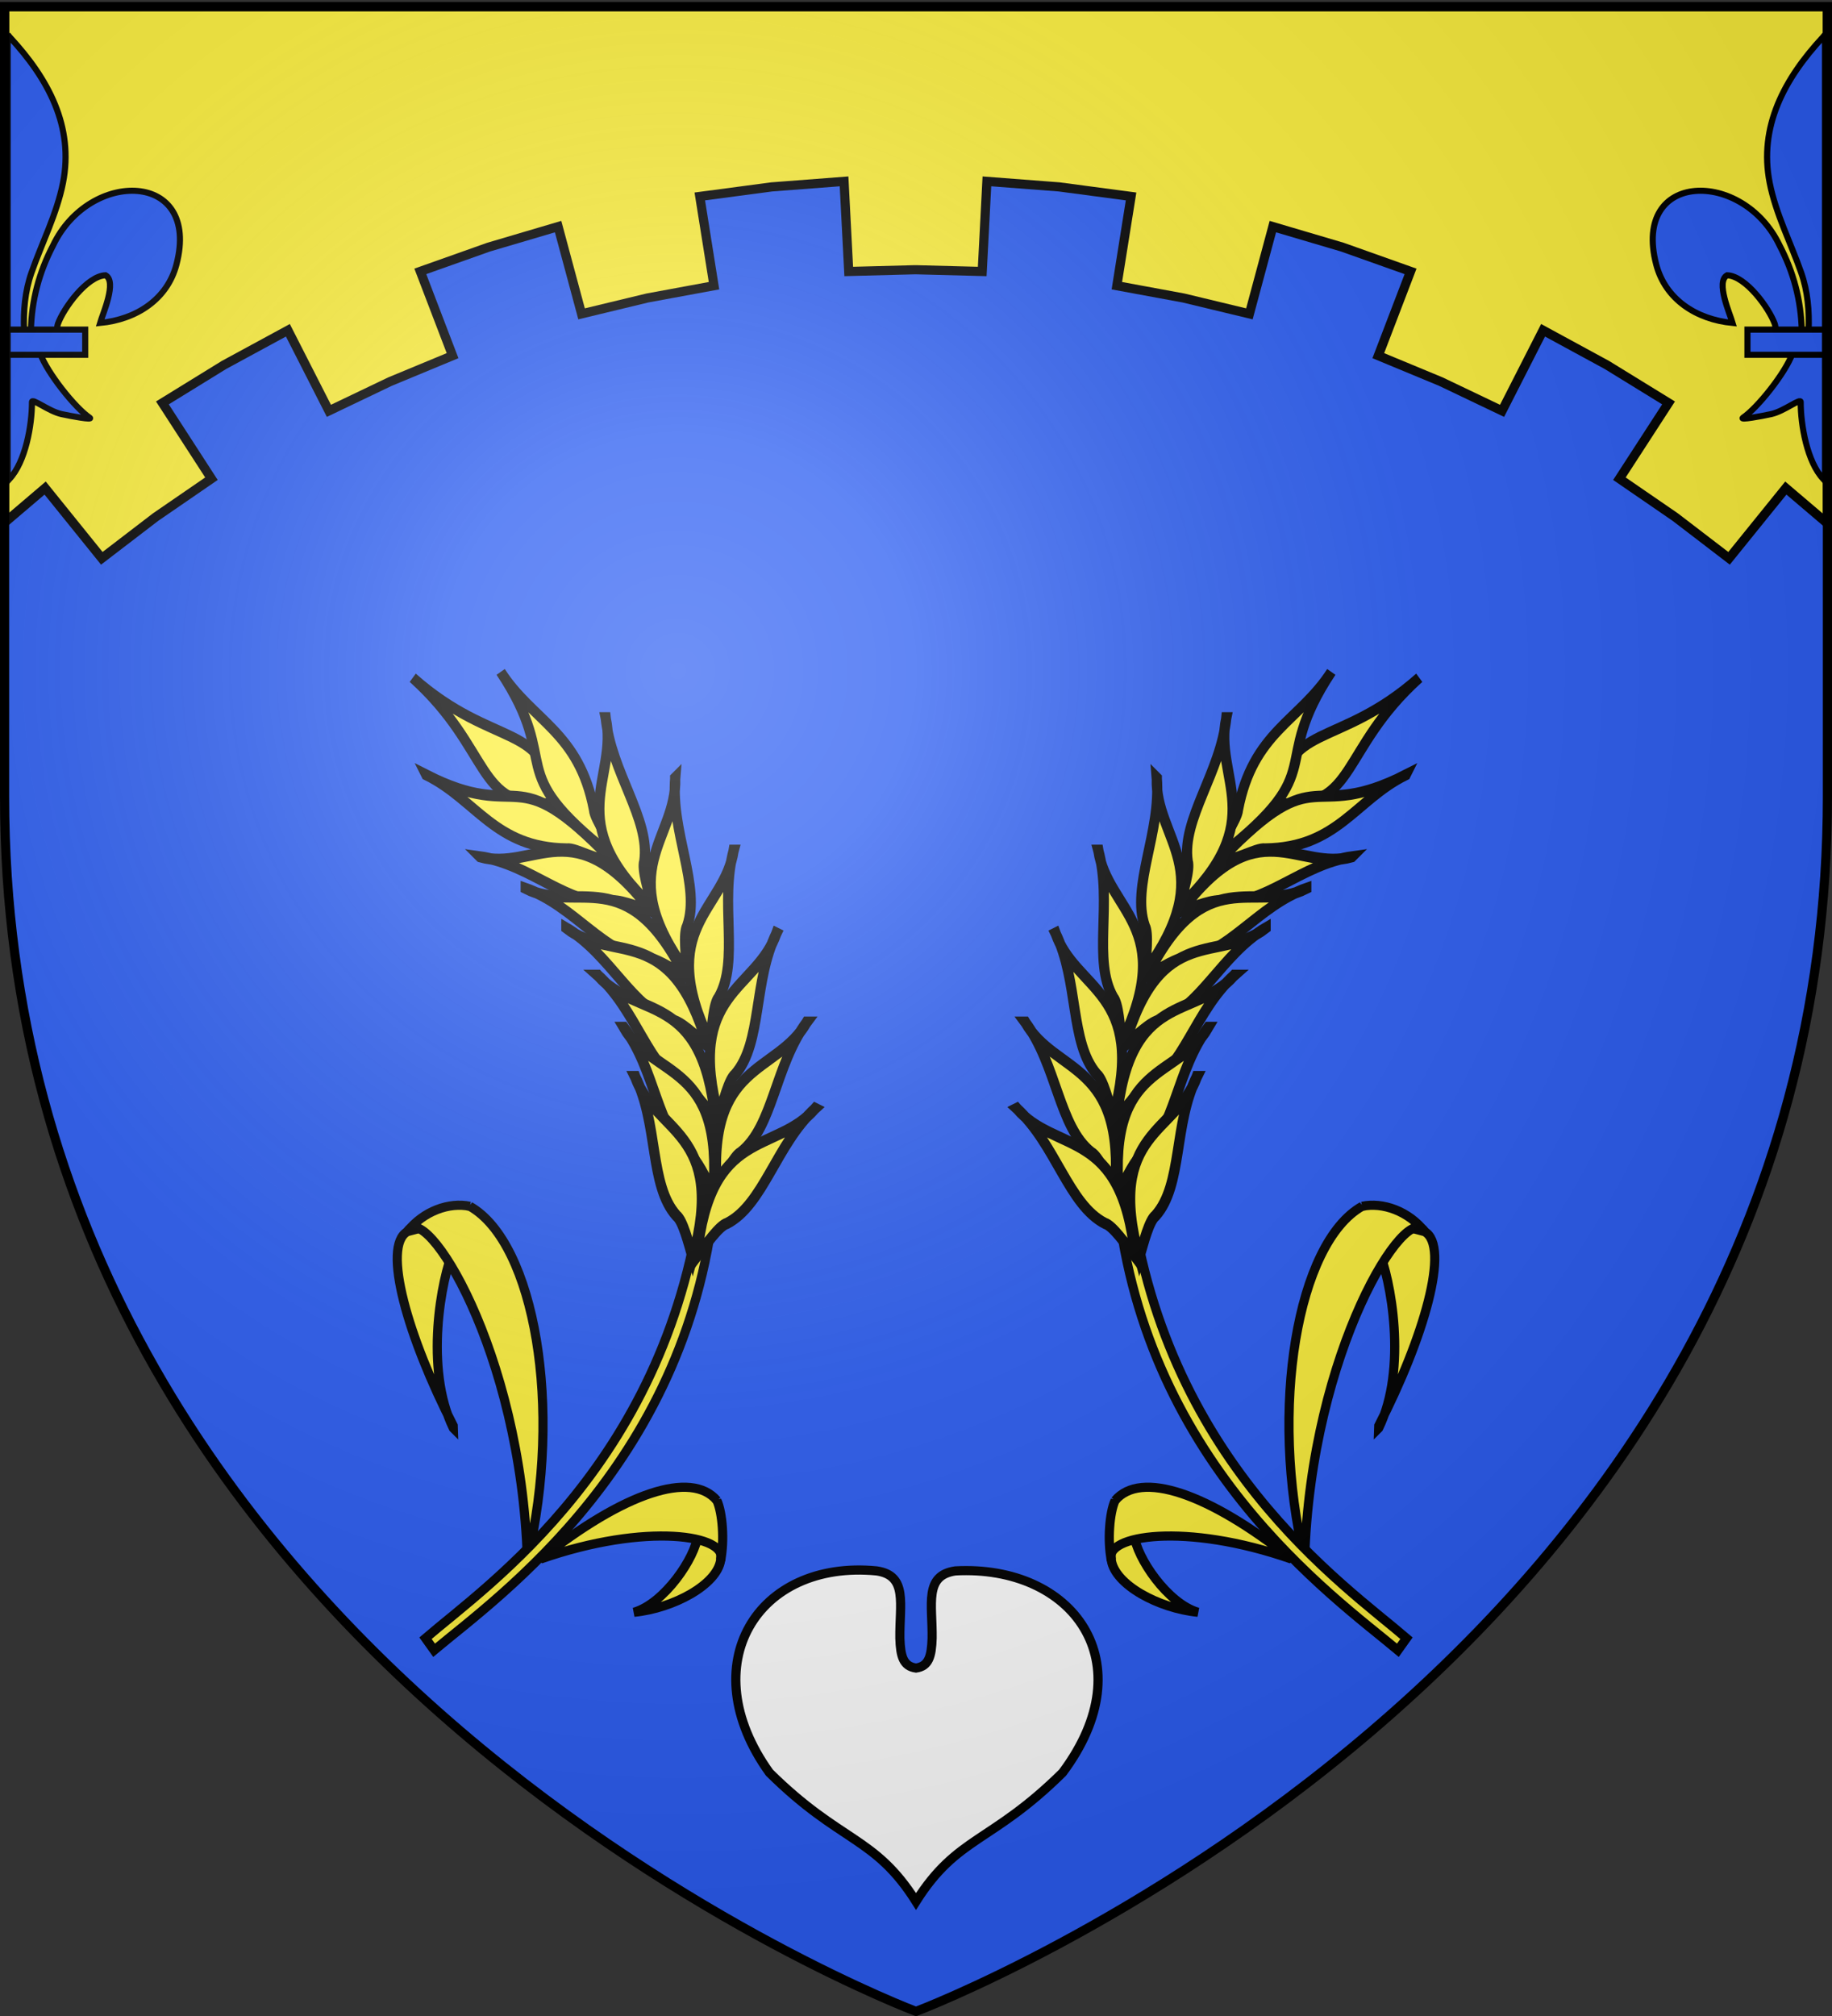 <svg xmlns="http://www.w3.org/2000/svg" xmlns:xlink="http://www.w3.org/1999/xlink" height="660" width="600" version="1.0"><rect width="100%" height="100%" fill="#333333" stroke="none"/><defs><radialGradient xlink:href="#a" id="d" gradientUnits="userSpaceOnUse" gradientTransform="matrix(1.353 0 0 1.349 -77.63 -85.747)" cx="221.445" cy="226.331" fx="221.445" fy="226.331" r="300"/><linearGradient id="a"><stop style="stop-color:white;stop-opacity:.314" offset="0"/><stop offset=".19" style="stop-color:white;stop-opacity:.251"/><stop style="stop-color:#6b6b6b;stop-opacity:.125" offset=".6"/><stop style="stop-color:black;stop-opacity:.125" offset="1"/></linearGradient></defs><g style="display:inline"><path d="M300 658.5s298.5-112.32 298.5-397.772V2.176H1.5v258.552C1.5 546.18 300 658.5 300 658.5z" style="fill:#2b5df2;fill-opacity:1;fill-rule:evenodd;stroke:none;stroke-width:1px;stroke-linecap:butt;stroke-linejoin:miter;stroke-opacity:1;display:inline"/><path transform="rotate(90 478.792 2076.684)" d="M-95.745 281.381v-4.679h0z" style="opacity:.615;fill:#fcef3c;fill-opacity:.991;fill-rule:evenodd;stroke:#000;stroke-width:2.5;stroke-linecap:round;stroke-linejoin:round;stroke-miterlimit:4;stroke-dasharray:none;stroke-dashoffset:0;stroke-opacity:1"/><path style="fill:#fcef3c;fill-opacity:1;fill-rule:evenodd;stroke:#000;stroke-width:3;stroke-linecap:butt;stroke-linejoin:miter;stroke-opacity:1;display:inline;stroke-miterlimit:4;stroke-dasharray:none" d="M1.5 2.188v168.906l13.281-11.313 18.563 23 17.625-13.5L69.25 156.72l-16.063-24.813 20.188-12.437 20.906-11.344L107.72 134.5l20-9.563 20.5-8.5-10.563-27.593 22.375-7.938 22.75-6.719 7.688 28.563L212 97.562l21.844-4.03-4.656-29.22 23.562-3.124 23.688-1.813 1.53 29.5 21.532-.563h.625l21.563.563 1.53-29.5 23.657 1.813 23.563 3.124-4.657 29.22 21.844 4.03 21.563 5.188 7.687-28.563 22.75 6.72 22.344 7.937-10.563 27.594 20.5 8.5 20.031 9.562 13.438-26.375 20.875 11.344 20.219 12.437-16.094 24.813 18.281 12.562 17.625 13.5 18.594-23 13.625 11.594V2.187H1.5z"/></g><g style="display:inline"><g id="b"><path style="fill:#fcef3c;fill-opacity:1;stroke:#000;stroke-width:3;stroke-miterlimit:4;stroke-dasharray:none;stroke-opacity:1" d="M1133.538 475.526c9.516-19.454 3.98-48.988-.173-58.489 6.582-5.504-4.2-11.128 15.227-5.823 8.412 4.763-.206 34.628-15.028 63.537l-.026.775z" transform="translate(-682 -8)"/><path style="fill:#fcef3c;fill-opacity:1;stroke:#000;stroke-width:3;stroke-miterlimit:4;stroke-dasharray:none;stroke-opacity:1" d="M1128.11 402.927c6.675-1.445 15.227 1.55 20.482 8.287-5.6-10.717-37.236 38.701-39.32 107.27-11.75-49.399-2.363-103.603 18.839-115.557z" transform="translate(-682 -8)"/><path d="M347.58 397.249c7.558 88.796 71.239 133.441 92.243 151.013l2.816-3.944c-20.06-17.295-80.355-58.206-90.81-147.818l-4.25.749z" style="fill:#fcef3c;fill-opacity:1;stroke:#000;stroke-width:3;stroke-miterlimit:4;stroke-dasharray:none;stroke-opacity:1;display:inline" transform="translate(18 -8)"/><path d="M-361.413 189.728c-9.962 21.314-24.575 20.563-16.663 36.477 16.983-6.04 7.153-15.637 16.663-36.477z" style="fill:#fcef3c;fill-opacity:1;fill-rule:evenodd;stroke:#000;stroke-width:2.396;stroke-linecap:butt;stroke-linejoin:miter;stroke-miterlimit:4;stroke-dasharray:none;stroke-opacity:1;display:inline" transform="matrix(1.236 .603 -.685 1.404 1041.482 173.444)"/><path d="M-354.153 209.26c-15.734 18.385-20.144 4.016-30.697 32.717 2.834-.246 6.091-5.19 8.225-5.802 15.452-6.844 14.308-17.592 22.472-26.914z" style="fill:#fcef3c;fill-opacity:1;fill-rule:evenodd;stroke:#000;stroke-width:2.396;stroke-linecap:butt;stroke-linejoin:miter;stroke-miterlimit:4;stroke-dasharray:none;stroke-opacity:1;display:inline" transform="matrix(1.236 .603 -.685 1.404 1041.482 173.444)"/><path d="M-380.843 196.712c-3.537 23.938 10.197 17.83-4.523 44.634-1.675-2.3-.084-8.002-1.024-10.013-4.983-16.15 3.876-22.343 5.547-34.621z" style="fill:#fcef3c;fill-opacity:1;fill-rule:evenodd;stroke:#000;stroke-width:2.396;stroke-linecap:butt;stroke-linejoin:miter;stroke-miterlimit:4;stroke-dasharray:none;stroke-opacity:1;display:inline" transform="matrix(1.236 .603 -.685 1.404 1041.482 173.444)"/><path d="M-357.102 232.666c-11.012 6.997-24.886-2.909-33.873 23.037 2.709-1.972 6.553-4.952 8.408-4.932 9.197-1.574 15.008-13.272 25.465-18.105z" style="fill:#fcef3c;fill-opacity:1;fill-rule:evenodd;stroke:#000;stroke-width:2.396;stroke-linecap:butt;stroke-linejoin:miter;stroke-miterlimit:4;stroke-dasharray:none;stroke-opacity:1;display:inline" transform="matrix(1.292 .47 -.534 1.468 1028.42 106.781)"/><path d="M-396.56 214.303c1.951 12.9 18.531 16.861 4.861 40.675-.29-3.338-.566-8.194-1.8-9.58-4.85-7.97.158-20.034-3.062-31.095z" style="fill:#fcef3c;fill-opacity:1;fill-rule:evenodd;stroke:#000;stroke-width:2.396;stroke-linecap:butt;stroke-linejoin:miter;stroke-miterlimit:4;stroke-dasharray:none;stroke-opacity:1;display:inline" transform="matrix(1.292 .47 -.534 1.468 1028.42 106.781)"/><path d="M-357.102 232.666c-11.012 6.997-24.886-2.909-33.873 23.037 2.709-1.972 6.553-4.952 8.408-4.932 9.197-1.574 15.008-13.272 25.465-18.105z" style="fill:#fcef3c;fill-opacity:1;fill-rule:evenodd;stroke:#000;stroke-width:2.396;stroke-linecap:butt;stroke-linejoin:miter;stroke-miterlimit:4;stroke-dasharray:none;stroke-opacity:1;display:inline" transform="matrix(1.362 .199 -.26 1.539 974.69 3.853)"/><path d="M-396.56 214.303c1.951 12.9 18.531 16.861 4.861 40.675-.29-3.338-.566-8.194-1.8-9.58-4.85-7.97.158-20.034-3.062-31.095z" style="fill:#fcef3c;fill-opacity:1;fill-rule:evenodd;stroke:#000;stroke-width:2.396;stroke-linecap:butt;stroke-linejoin:miter;stroke-miterlimit:4;stroke-dasharray:none;stroke-opacity:1;display:inline" transform="matrix(1.362 .199 -.26 1.539 974.69 3.853)"/><path d="M-357.102 232.666c-11.012 6.997-24.886-2.909-33.873 23.037 2.709-1.972 6.553-4.952 8.408-4.932 9.197-1.574 15.008-13.272 25.465-18.105z" style="fill:#fcef3c;fill-opacity:1;fill-rule:evenodd;stroke:#000;stroke-width:2.396;stroke-linecap:butt;stroke-linejoin:miter;stroke-miterlimit:4;stroke-dasharray:none;stroke-opacity:1;display:inline" transform="matrix(1.379 -.08 .022 1.557 901.844 -87.004)"/><path d="M-396.56 214.303c1.951 12.9 18.531 16.861 4.861 40.675-.29-3.338-.566-8.194-1.8-9.58-4.85-7.97.158-20.034-3.062-31.095z" style="fill:#fcef3c;fill-opacity:1;fill-rule:evenodd;stroke:#000;stroke-width:2.396;stroke-linecap:butt;stroke-linejoin:miter;stroke-miterlimit:4;stroke-dasharray:none;stroke-opacity:1;display:inline" transform="matrix(1.379 -.08 .022 1.557 901.844 -87.004)"/><path d="M-357.102 232.666c-11.012 6.997-24.886-2.909-33.873 23.037 2.709-1.972 6.553-4.952 8.408-4.932 9.197-1.574 15.008-13.272 25.465-18.105z" style="fill:#fcef3c;fill-opacity:1;fill-rule:evenodd;stroke:#000;stroke-width:2.396;stroke-linecap:butt;stroke-linejoin:miter;stroke-miterlimit:4;stroke-dasharray:none;stroke-opacity:1;display:inline" transform="matrix(1.341 -.358 .303 1.521 812.554 -162.395)"/><path d="M-396.56 214.303c1.951 12.9 18.531 16.861 4.861 40.675-.29-3.338-.566-8.194-1.8-9.58-4.85-7.97.158-20.034-3.062-31.095z" style="fill:#fcef3c;fill-opacity:1;fill-rule:evenodd;stroke:#000;stroke-width:2.396;stroke-linecap:butt;stroke-linejoin:miter;stroke-miterlimit:4;stroke-dasharray:none;stroke-opacity:1;display:inline" transform="matrix(1.341 -.358 .303 1.521 812.554 -162.395)"/><path d="M-357.102 232.666c-11.012 6.997-24.886-2.909-33.873 23.037 2.709-1.972 6.553-4.952 8.408-4.932 9.197-1.574 15.008-13.272 25.465-18.105z" style="fill:#fcef3c;fill-opacity:1;fill-rule:evenodd;stroke:#000;stroke-width:2.396;stroke-linecap:butt;stroke-linejoin:miter;stroke-miterlimit:4;stroke-dasharray:none;stroke-opacity:1;display:inline" transform="matrix(1.252 -.623 .572 1.432 709.696 -219.27)"/><path d="M-396.56 214.303c1.951 12.9 18.531 16.861 4.861 40.675-.29-3.338-.566-8.194-1.8-9.58-4.85-7.97.158-20.034-3.062-31.095z" style="fill:#fcef3c;fill-opacity:1;fill-rule:evenodd;stroke:#000;stroke-width:2.396;stroke-linecap:butt;stroke-linejoin:miter;stroke-miterlimit:4;stroke-dasharray:none;stroke-opacity:1;display:inline" transform="matrix(1.252 -.623 .572 1.432 709.696 -219.27)"/><path d="M-357.102 232.666c-11.012 6.997-24.886-2.909-33.873 23.037 2.709-1.972 6.553-4.952 8.408-4.932 9.197-1.574 15.008-13.272 25.465-18.105z" style="fill:#fcef3c;fill-opacity:1;fill-rule:evenodd;stroke:#000;stroke-width:2.396;stroke-linecap:butt;stroke-linejoin:miter;stroke-miterlimit:4;stroke-dasharray:none;stroke-opacity:1;display:inline" transform="matrix(1.113 -.867 .818 1.294 599.12 -258.198)"/><path d="M-396.56 214.303c1.951 12.9 18.531 16.861 4.861 40.675-.29-3.338-.566-8.194-1.8-9.58-4.85-7.97.158-20.034-3.062-31.095z" style="fill:#fcef3c;fill-opacity:1;fill-rule:evenodd;stroke:#000;stroke-width:2.396;stroke-linecap:butt;stroke-linejoin:miter;stroke-miterlimit:4;stroke-dasharray:none;stroke-opacity:1;display:inline" transform="matrix(1.113 -.867 .818 1.294 599.12 -258.198)"/><path style="fill:#fcef3c;fill-opacity:1;stroke:#000;stroke-width:3;stroke-miterlimit:4;stroke-dasharray:none;stroke-opacity:1" d="M353.402 510.426c-3.223 2.359-8.253-3.308-7.434 8.32 1.153 8.03 15.397 15.783 28.376 17.078-9.878-2.826-20.058-17.744-20.942-25.398z" transform="translate(18 -8)"/><path style="fill:#fcef3c;fill-opacity:1;stroke:#000;stroke-width:3;stroke-miterlimit:4;stroke-dasharray:none;stroke-opacity:1" d="M347.193 499.24c-1.835 4.047-2.508 13.17-1.225 19.506-2.593-8.167 24.277-12.48 59.023-.335-27.414-21.771-49.417-29.078-57.798-19.17z" transform="translate(18 -8)"/></g><use xlink:href="#b" transform="matrix(-1 0 0 1 599.994 0)" width="600" height="660"/><path style="opacity:1;fill:#fff;fill-opacity:1;stroke:#000;stroke-width:3;stroke-miterlimit:4;stroke-dasharray:none;stroke-opacity:1" d="M252 580.344c23.39 23.113 34.43 20.696 48 42.156 13.57-21.46 24.61-19.043 48-42.156 27.096-36.214 3.305-68.115-35.094-66.063-10.326 1.496-7.476 10.867-7.625 22.063-.201 5.893-1.073 9.151-5.281 9.75-4.208-.599-5.08-3.857-5.281-9.75-.149-11.196 2.701-20.567-7.625-22.063C248.06 510.49 226.57 544.97 252 580.344z"/><g id="c"><path d="M646.69 841.803c-.228-9.913-2.68-19.126-7.246-27.857-11.955-25.15-48.467-24.55-40.419 6.21 2.966 11.334 13.042 17.995 25.011 19.138-.864-2.986-5.616-13.544-1.78-15.61 6.135.232 13.752 10.833 15.583 15.888.265.726.19 1.565.486 2.279" style="fill:#2b5df2;fill-opacity:1;fill-rule:evenodd;stroke:#000;stroke-width:2;stroke-linecap:butt;stroke-linejoin:miter;stroke-miterlimit:4;stroke-dasharray:none;stroke-opacity:1" transform="translate(-56.594 -733.563)"/><path d="m654.313 744.875-.72.875c-12.594 13.576-21.05 29.276-17.405 47.688 2.01 10.157 6.874 19.59 10.312 29.375 2.15 6.139 2.692 12.547 2.438 19h5.375v-96.938z" style="fill:#2b5df2;fill-opacity:1;fill-rule:nonzero;stroke:#000;stroke-width:2;stroke-linecap:butt;stroke-linejoin:miter;stroke-miterlimit:4;stroke-dasharray:none;stroke-opacity:1" transform="translate(-56.594 -733.563)"/><path d="M643.625 849.313c-2.234 6.26-11.35 17.731-16.188 21-1.254.847 6.003-.476 9.25-1.188 4.26-.934 9.787-5.477 9.657-3.875-.012 7.334 2.062 19.564 7.437 25.188l.5.562.032-.031v-41.657h-10.688z" style="fill:#2b5df2;fill-opacity:1;fill-rule:evenodd;stroke:#000;stroke-width:2;stroke-linecap:butt;stroke-linejoin:miter;stroke-miterlimit:4;stroke-dasharray:none;stroke-opacity:1" transform="translate(-56.594 -733.563)"/><path d="M628.906 841.469v8.25h25.407v-8.25h-25.407z" style="fill:#2b5df2;fill-opacity:1;stroke:#000;stroke-width:2;stroke-miterlimit:4;stroke-dasharray:none;stroke-opacity:1" transform="translate(-56.594 -733.563)"/></g><use xlink:href="#c" transform="matrix(-1 0 0 1 600.219 0)" width="600" height="660"/></g><g style="display:inline"><path d="M300 658.5s298.5-112.32 298.5-397.772V2.176H1.5v258.552C1.5 546.18 300 658.5 300 658.5z" style="opacity:1;fill:url(#d);fill-opacity:1;fill-rule:evenodd;stroke:none;stroke-width:1px;stroke-linecap:butt;stroke-linejoin:miter;stroke-opacity:1"/></g><g style="display:inline"><path d="M300 658.5S1.5 546.18 1.5 260.728V2.176h597v258.552C598.5 546.18 300 658.5 300 658.5z" style="opacity:1;fill:none;fill-opacity:1;fill-rule:evenodd;stroke:#000;stroke-width:3;stroke-linecap:butt;stroke-linejoin:miter;stroke-miterlimit:4;stroke-dasharray:none;stroke-opacity:1"/></g></svg>